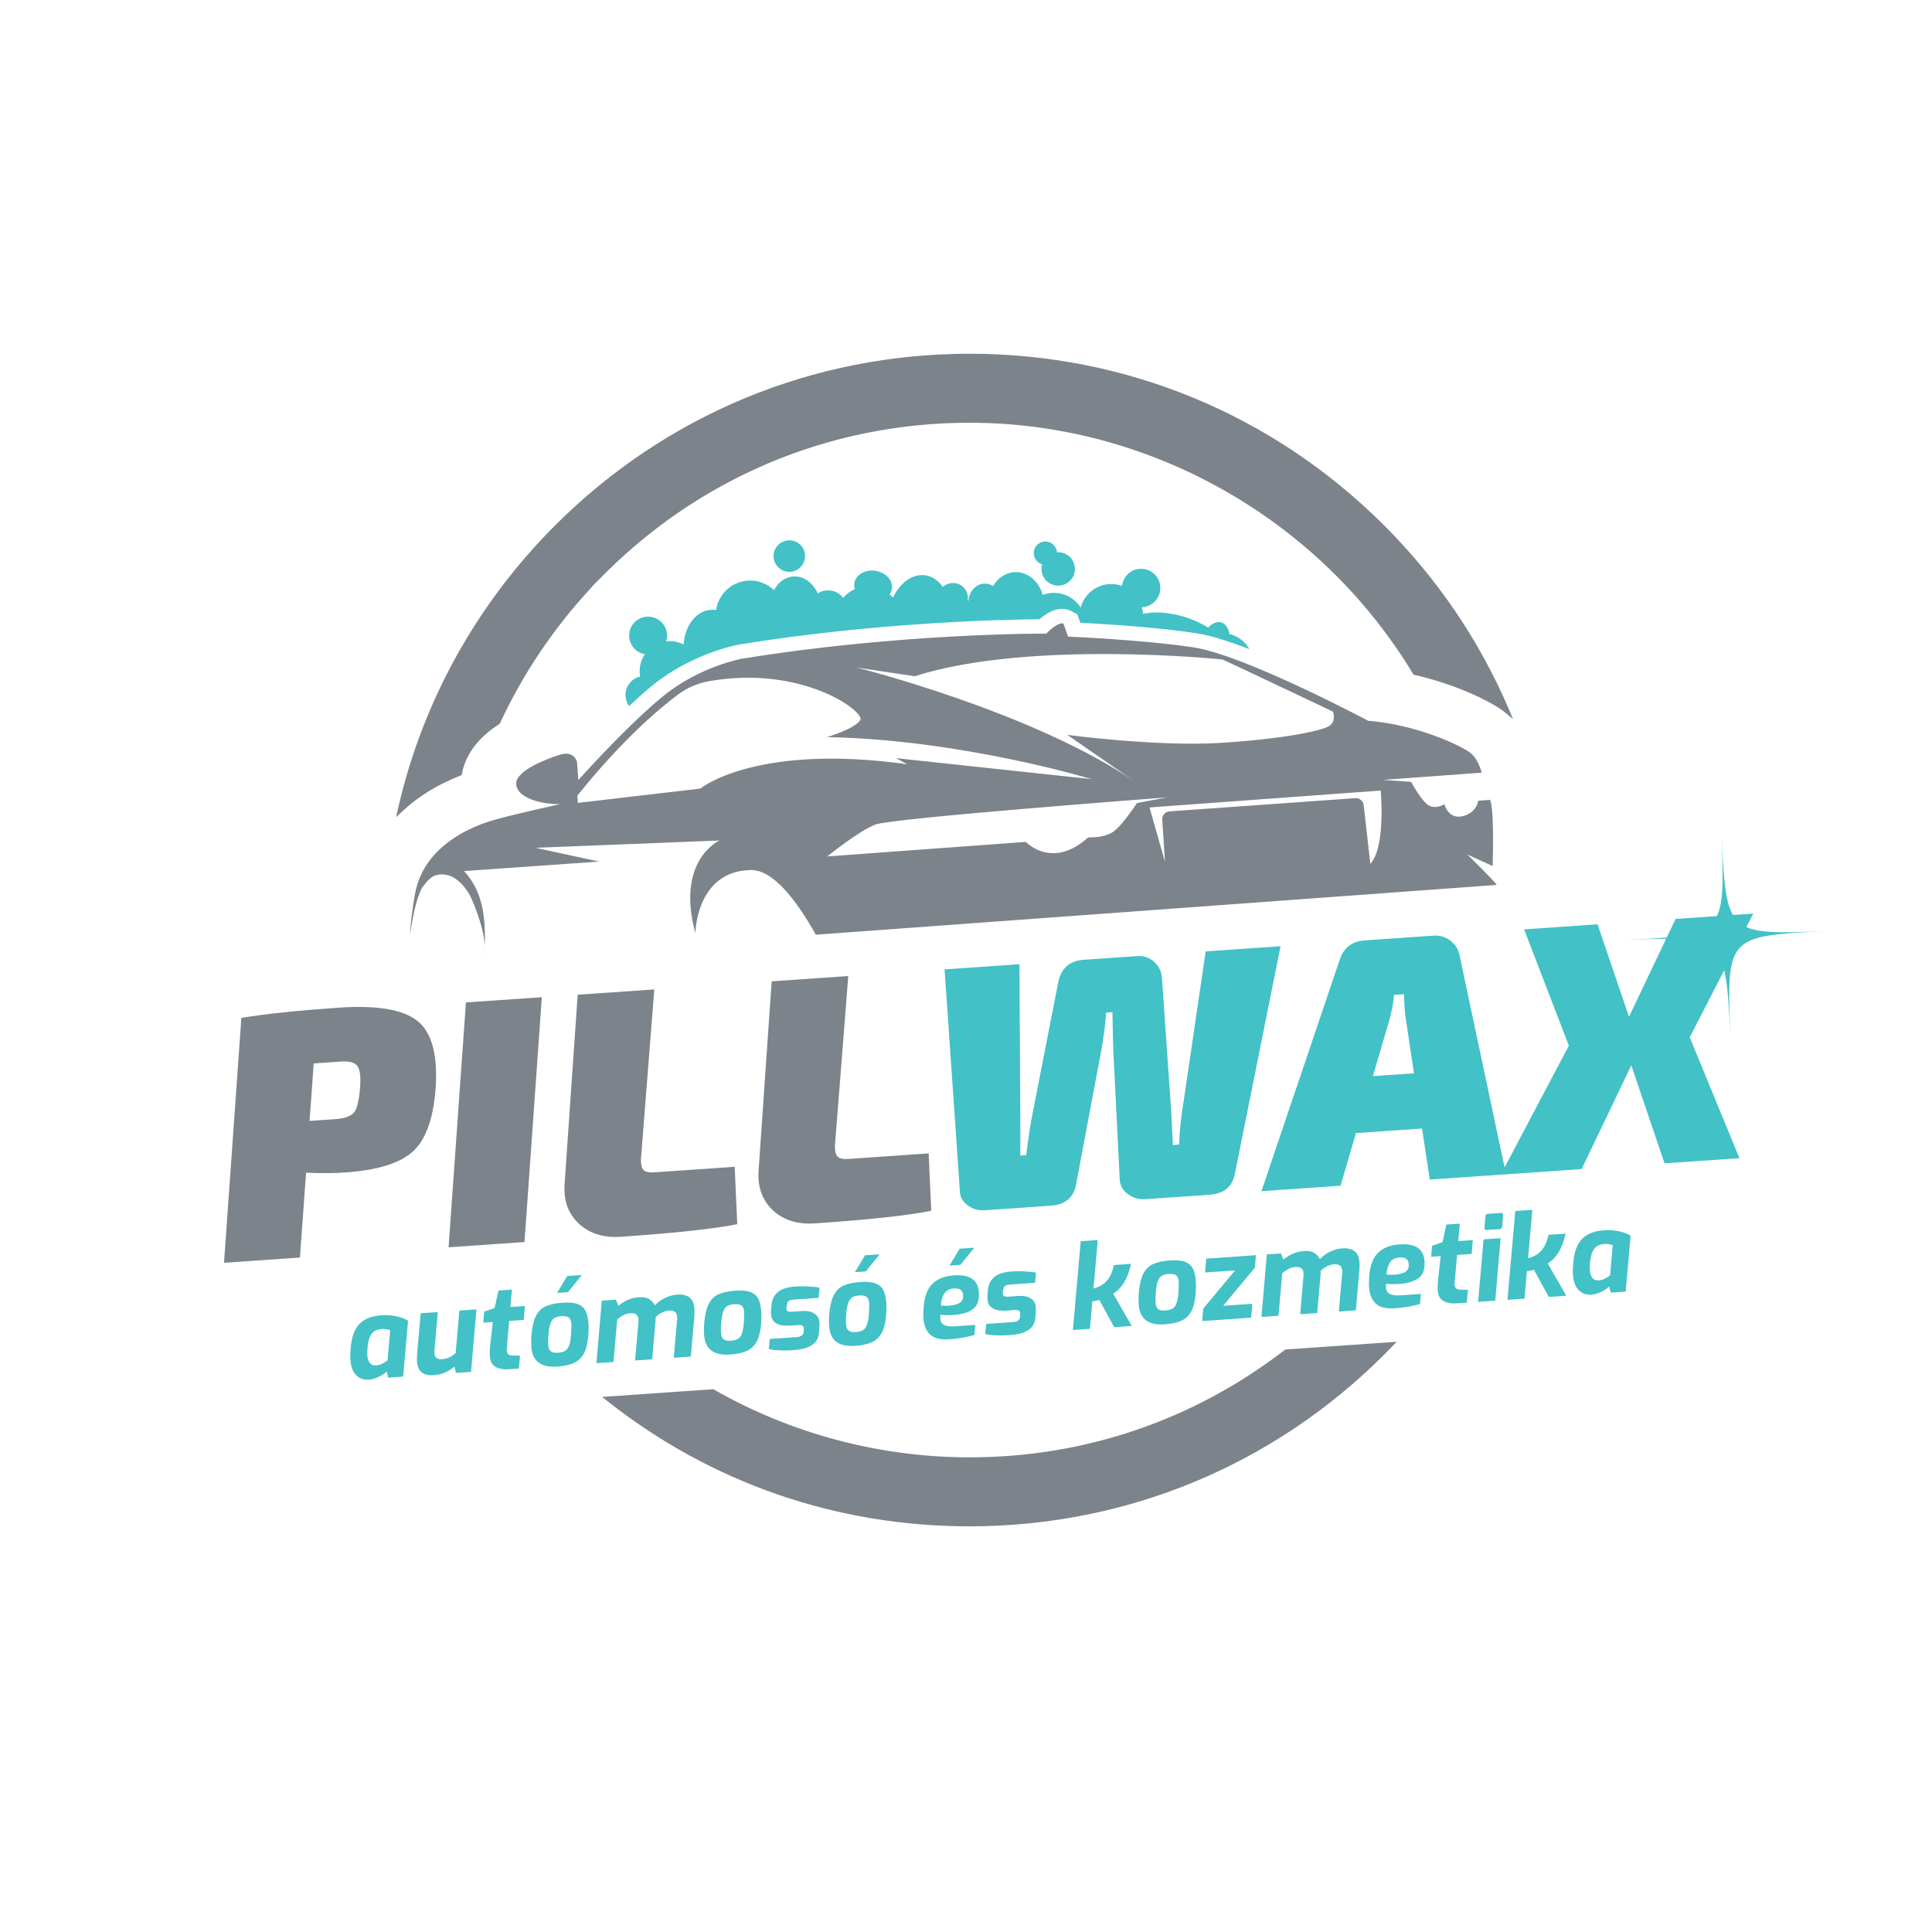 <?xml version="1.0" encoding="UTF-8" standalone="no"?>
<!DOCTYPE svg PUBLIC "-//W3C//DTD SVG 1.1//EN" "http://www.w3.org/Graphics/SVG/1.1/DTD/svg11.dtd">
<svg xmlns="http://www.w3.org/2000/svg" xmlns:xlink="http://www.w3.org/1999/xlink" version="1.1" width="595.276pt" height="595.276pt" viewBox="0 0 595.276 595.276">
<g enable-background="new">
<g id="Layer-1" data-name="Layer 1">
<clipPath id="cp0">
<path transform="matrix(1,0,0,-1,0,595.276)" d="M 0 595.276 L 595.276 595.276 L 595.276 0 L 0 0 Z "/>
</clipPath>
<g clip-path="url(#cp0)">
<path transform="matrix(1,0,0,-1,141.846,238.984)" d="M 0 0 L .392 .151 L .472 .564 C 1.635 6.593 5.495 11.737 11.945 15.853 L 12.132 15.972 L 12.225 16.173 C 19.252 31.326 28.597 45.25 40.031 57.596 C 40.753 58.484 41.547 59.323 42.426 60.125 C 72.769 91.47 113.425 108.733 156.906 108.733 C 212.399 108.733 264.74 79.099 293.502 31.396 L 293.668 31.12 L 293.983 31.048 C 307.33 27.982 317.709 22.656 321.431 19.823 C 321.541 19.739 321.644 19.652 321.748 19.565 L 324.338 17.458 L 323.135 20.277 C 314.084 41.479 301.133 60.59 284.642 77.081 C 250.522 111.201 205.159 129.991 156.906 129.991 C 108.653 129.991 63.29 111.201 29.17 77.081 C 4.971 52.883 -11.774 22.638 -19.256 -10.383 L -19.806 -12.813 L -17.995 -11.104 C -13.058 -6.447 -7.004 -2.711 0 0 " fill="#7c838a"/>
<path transform="matrix(1,0,0,-1,243.552,176.17)" d="M 0 0 C 2.673 .195 4.682 2.521 4.486 5.194 C 4.291 7.867 1.965 9.875 -.708 9.68 C -3.381 9.484 -5.389 7.159 -5.194 4.486 C -4.998 1.813 -2.673 -.195 0 0 " fill="#42c1c6"/>
<path transform="matrix(1,0,0,-1,326.423,180.434)" d="M 0 0 C 2.836 .208 4.967 2.674 4.759 5.51 C 4.552 8.346 2.085 10.477 -.751 10.27 C -.896 12.245 -2.614 13.729 -4.59 13.584 C -6.564 13.44 -8.049 11.722 -7.904 9.747 C -7.792 8.206 -6.72 6.968 -5.316 6.565 C -5.482 5.994 -5.557 5.387 -5.511 4.759 C -5.304 1.923 -2.836 -.208 0 0 " fill="#42c1c6"/>
<path transform="matrix(1,0,0,-1,192.732,214.555)" d="M 0 0 C .082 -1.12 .48 -2.139 1.094 -2.986 C 3.509 -.728 5.932 1.431 8.222 3.3 C 20.348 13.202 34.192 15.819 34.776 15.926 L 34.875 15.943 C 77.914 22.965 118 23.69 127.542 23.76 C 132.082 27.651 135.363 27.327 137.39 26.257 L 139.193 25.306 L 140.158 22.671 C 147.264 22.309 163.514 21.332 175.836 19.463 C 180.183 18.804 185.986 16.939 192.202 14.537 C 191.15 16.583 189.143 18.291 186.556 19.073 C 186.407 19.118 186.258 19.16 186.109 19.197 C 185.751 21.033 184.878 22.372 183.583 22.764 C 182.285 23.157 180.815 22.524 179.5 21.193 C 177.42 22.512 174.907 23.668 172.108 24.515 C 167.362 25.951 162.799 26.195 159.443 25.421 C 159.44 25.46 159.44 25.499 159.437 25.539 C 159.388 26.207 159.273 26.855 159.099 27.476 C 159.165 27.479 159.229 27.476 159.295 27.48 C 162.556 27.719 165.006 30.556 164.768 33.817 C 164.53 37.078 161.693 39.528 158.431 39.29 C 155.537 39.078 153.286 36.818 152.982 34.032 C 151.735 34.48 150.376 34.683 148.969 34.58 C 144.7 34.268 141.275 31.259 140.232 27.342 C 138.363 30.289 134.976 32.138 131.253 31.866 C 130.295 31.796 129.381 31.588 128.525 31.267 C 127.354 35.554 123.739 38.556 119.699 38.26 C 116.963 38.06 114.64 36.391 113.258 33.965 C 112.406 34.516 111.416 34.802 110.377 34.727 C 107.844 34.541 105.899 32.277 105.681 29.472 C 105.596 29.468 105.511 29.466 105.425 29.461 C 105.436 29.515 105.45 29.567 105.458 29.621 C 105.835 32.147 104.094 34.501 101.568 34.879 C 100.133 35.094 98.755 34.623 97.762 33.715 C 96.418 35.657 94.579 36.966 92.419 37.289 C 88.472 37.88 84.579 35.008 82.407 30.41 C 82.091 30.77 81.75 31.108 81.385 31.422 C 81.738 31.925 81.979 32.496 82.073 33.119 C 82.461 35.712 80.185 38.201 76.989 38.679 C 73.793 39.157 70.889 37.443 70.5 34.85 C 70.408 34.227 70.472 33.61 70.662 33.026 C 69.269 32.415 68.026 31.498 67.031 30.346 C 66.144 31.521 64.815 32.363 63.244 32.598 C 61.786 32.816 60.377 32.47 59.228 31.73 C 57.733 35.022 54.83 37.172 51.658 36.94 C 49.148 36.756 47.022 35.121 45.748 32.725 C 43.655 34.733 40.751 35.881 37.63 35.653 C 32.566 35.283 28.596 31.414 27.907 26.584 C 27.356 26.677 26.795 26.708 26.226 26.667 C 21.716 26.337 18.28 21.742 17.897 15.975 C 16.419 16.751 14.715 17.139 12.928 17.008 C 12.786 16.998 12.645 16.983 12.504 16.966 C 12.597 17.258 12.674 17.558 12.721 17.87 C 13.197 21.056 11.001 24.025 7.815 24.502 C 4.629 24.979 1.66 22.782 1.183 19.596 C .713 16.453 2.846 13.526 5.961 12.99 C 4.825 11.324 4.221 9.278 4.379 7.111 C 4.404 6.769 4.449 6.433 4.51 6.104 C 1.75 5.471 -.213 2.911 0 0 " fill="#42c1c6"/>
<path transform="matrix(1,0,0,-1,119.409,419.134)" d="M 0 0 C -.587 -.446 -1.156 -.806 -1.707 -1.082 C -2.258 -1.357 -2.876 -1.52 -3.562 -1.566 C -4.39 -1.624 -5.025 -1.372 -5.468 -.809 C -5.911 -.245 -6.168 .544 -6.239 1.562 C -6.278 2.129 -6.245 3.01 -6.137 4.206 C -5.974 5.951 -5.566 7.269 -4.916 8.158 C -4.264 9.047 -3.241 9.54 -1.846 9.637 C -1.278 9.676 -.748 9.653 -.255 9.569 C .237 9.484 .596 9.379 .818 9.252 Z M -1.856 13.878 C -4.883 13.667 -7.144 12.779 -8.638 11.214 C -10.134 9.649 -11.023 7.324 -11.308 4.238 C -11.481 2.634 -11.531 1.301 -11.457 .236 C -11.306 -1.939 -10.708 -3.542 -9.661 -4.574 C -8.615 -5.607 -7.335 -6.07 -5.822 -5.966 C -4.806 -5.895 -3.763 -5.597 -2.694 -5.07 C -1.626 -4.545 -.814 -4.001 -.259 -3.44 L .157 -5.336 L 4.804 -5.013 L 6.316 12.2 C 5.395 12.802 4.199 13.259 2.728 13.572 C 1.256 13.886 -.272 13.987 -1.856 13.878 " fill="#42c1c6"/>
<path transform="matrix(1,0,0,-1,140.391,416.927)" d="M 0 0 C -.673 -.569 -1.337 -1.008 -1.993 -1.314 C -2.649 -1.622 -3.379 -1.803 -4.183 -1.859 C -5.673 -1.963 -6.462 -1.376 -6.551 -.1 C -6.564 .09 -6.559 .352 -6.535 .687 L -5.514 12.661 L -10.763 12.296 L -11.881 -.328 C -11.948 -1.093 -11.953 -1.865 -11.898 -2.645 C -11.8 -4.064 -11.339 -5.137 -10.517 -5.863 C -9.694 -6.591 -8.479 -6.898 -6.87 -6.786 C -5.475 -6.689 -4.305 -6.435 -3.359 -6.025 C -2.414 -5.615 -1.412 -4.994 -.352 -4.159 L .067 -6.09 L 4.749 -5.765 L 6.404 13.49 L 1.155 13.125 Z " fill="#42c1c6"/>
<path transform="matrix(1,0,0,-1,157.74,397.33)" d="M 0 0 L -4.15 -.288 L -5.34 -5.717 L -8.544 -6.795 L -8.842 -10.202 L -5.898 -9.997 L -6.71 -17.288 C -6.842 -18.462 -6.872 -19.569 -6.8 -20.61 C -6.698 -22.076 -6.144 -23.13 -5.137 -23.773 C -4.13 -24.416 -2.668 -24.671 -.753 -24.537 L 2.12 -24.338 L 2.487 -20.393 L .309 -20.33 C -.333 -20.327 -.805 -20.205 -1.107 -19.965 C -1.408 -19.725 -1.578 -19.332 -1.616 -18.788 C -1.636 -18.504 -1.625 -18.153 -1.583 -17.734 C -1.54 -17.315 -1.511 -17.059 -1.494 -16.962 L -.861 -9.647 L 3.643 -9.334 L 3.988 -5.068 L -.481 -5.379 Z " fill="#42c1c6"/>
<path transform="matrix(1,0,0,-1,171.64,398.36)" d="M 0 0 L 3.37 .234 L 7.635 5.521 L 3.131 5.208 Z " fill="#42c1c6"/>
<path transform="matrix(1,0,0,-1,175.958,411.247)" d="M 0 0 C -.135 -1.483 -.342 -2.603 -.622 -3.358 C -.902 -4.114 -1.304 -4.652 -1.829 -4.975 C -2.353 -5.296 -3.088 -5.489 -4.034 -5.556 C -5.003 -5.623 -5.731 -5.483 -6.219 -5.138 C -6.706 -4.791 -6.985 -4.109 -7.056 -3.093 C -7.105 -2.383 -7.095 -1.515 -7.023 -.488 C -6.901 1.16 -6.702 2.409 -6.429 3.26 C -6.155 4.11 -5.757 4.714 -5.235 5.071 C -4.714 5.428 -3.969 5.641 -2.999 5.708 C -1.935 5.782 -1.171 5.64 -.706 5.279 C -.242 4.92 .024 4.267 .09 3.32 C .131 2.729 .101 1.623 0 0 M 4.442 7.366 C 3.947 8.329 3.144 9.022 2.035 9.443 C .923 9.865 -.625 10.008 -2.611 9.869 C -4.787 9.718 -6.519 9.348 -7.809 8.759 C -9.099 8.171 -10.1 7.187 -10.811 5.807 C -11.523 4.426 -11.993 2.469 -12.221 -.065 C -12.327 -1.285 -12.337 -2.497 -12.253 -3.703 C -11.945 -8.125 -9.297 -10.163 -4.308 -9.815 C -2.156 -9.666 -.429 -9.297 .873 -8.707 C 2.173 -8.118 3.189 -7.168 3.918 -5.857 C 4.646 -4.548 5.109 -2.733 5.304 -.415 C 5.419 .994 5.437 2.279 5.356 3.438 C 5.241 5.093 4.937 6.402 4.442 7.366 " fill="#42c1c6"/>
<path transform="matrix(1,0,0,-1,190.171,406.516)" d="M 0 0 C .742 .599 1.412 1.049 2.009 1.352 C 2.605 1.654 3.306 1.834 4.11 1.89 C 5.646 1.996 6.463 1.364 6.558 -.007 C 6.566 -.126 6.563 -.423 6.549 -.898 L 5.514 -12.661 L 10.763 -12.297 L 11.801 -.569 C 11.834 -.021 11.84 .407 11.818 .715 C 13.182 1.95 14.573 2.617 15.992 2.716 C 17.553 2.824 18.382 2.181 18.479 .786 C 18.49 .62 18.484 .37 18.459 .036 L 17.432 -11.833 L 22.681 -11.468 L 23.734 .545 C 23.828 1.598 23.845 2.549 23.786 3.4 C 23.574 6.451 21.789 7.859 18.431 7.626 C 17.248 7.544 16.053 7.223 14.844 6.663 C 13.636 6.104 12.555 5.328 11.603 4.336 C 11.086 5.273 10.445 5.942 9.681 6.34 C 8.917 6.738 7.967 6.898 6.832 6.819 C 5.484 6.726 4.292 6.446 3.255 5.983 C 2.218 5.518 1.25 4.911 .352 4.159 L -.387 6.067 L -4.75 5.765 L -6.404 -13.49 L -1.155 -13.125 Z " fill="#42c1c6"/>
<path transform="matrix(1,0,0,-1,222.175,408.034)" d="M 0 0 C .123 1.648 .321 2.897 .594 3.749 C .868 4.6 1.266 5.203 1.788 5.561 C 2.309 5.917 3.054 6.13 4.024 6.197 C 5.088 6.271 5.853 6.128 6.317 5.768 C 6.781 5.408 7.047 4.756 7.113 3.81 C 7.154 3.219 7.124 2.111 7.023 .488 C 6.888 -.994 6.681 -2.114 6.401 -2.869 C 6.121 -3.625 5.719 -4.164 5.195 -4.485 C 4.67 -4.808 3.935 -5.001 2.989 -5.066 C 2.02 -5.134 1.292 -4.994 .805 -4.648 C .317 -4.303 .038 -3.621 -.033 -2.604 C -.082 -1.894 -.072 -1.026 0 0 M 2.715 -9.327 C 4.867 -9.178 6.594 -8.808 7.896 -8.218 C 9.197 -7.629 10.212 -6.68 10.941 -5.369 C 11.67 -4.06 12.132 -2.245 12.327 .074 C 12.442 1.483 12.46 2.769 12.379 3.926 C 12.265 5.582 11.959 6.892 11.465 7.855 C 10.97 8.818 10.167 9.512 9.058 9.933 C 7.946 10.354 6.398 10.496 4.412 10.358 C 2.236 10.207 .504 9.837 -.786 9.248 C -2.076 8.66 -3.077 7.676 -3.788 6.295 C -4.5 4.914 -4.97 2.957 -5.198 .424 C -5.303 -.796 -5.313 -2.008 -5.23 -3.215 C -4.922 -7.637 -2.274 -9.674 2.715 -9.327 " fill="#42c1c6"/>
<path transform="matrix(1,0,0,-1,242.429,402.027)" d="M 0 0 C .082 .528 .269 .915 .561 1.162 C .852 1.407 1.341 1.555 2.027 1.602 L 9.795 2.143 L 10.112 5.265 C 9.172 5.461 7.992 5.593 6.575 5.66 C 5.156 5.728 3.891 5.724 2.78 5.646 C .226 5.469 -1.618 4.895 -2.75 3.925 C -3.883 2.955 -4.535 1.657 -4.707 .029 L -4.826 -1.334 C -4.886 -1.837 -4.896 -2.372 -4.856 -2.94 C -4.766 -4.24 -4.208 -5.175 -3.183 -5.746 C -2.157 -6.316 -.816 -6.544 .839 -6.429 L 3.677 -6.231 C 4.669 -6.162 5.191 -6.482 5.241 -7.191 L 5.234 -7.62 L 5.182 -8.407 C 5.081 -9.342 4.368 -9.854 3.044 -9.946 L -5.256 -10.523 L -5.539 -13.644 C -3.607 -14.08 -1.058 -14.188 2.112 -13.968 C 4.523 -13.8 6.389 -13.29 7.708 -12.438 C 9.027 -11.586 9.757 -10.299 9.899 -8.579 L 10.031 -6.894 C 10.064 -6.346 10.064 -5.835 10.031 -5.361 C 9.949 -4.18 9.429 -3.283 8.473 -2.673 C 7.515 -2.062 6.279 -1.809 4.767 -1.914 L 1.574 -2.136 C .982 -2.177 .558 -2.13 .299 -1.993 C .04 -1.856 -.101 -1.624 -.124 -1.292 C -.137 -1.104 -.119 -.853 -.07 -.54 Z " fill="#42c1c6"/>
<path transform="matrix(1,0,0,-1,271.036,386.458)" d="M 0 0 L -4.504 -.312 L -7.635 -5.521 L -4.266 -5.286 Z " fill="#42c1c6"/>
<path transform="matrix(1,0,0,-1,260.695,405.355)" d="M 0 0 C .122 1.648 .321 2.897 .594 3.749 C .868 4.599 1.266 5.202 1.788 5.56 C 2.309 5.917 3.054 6.13 4.024 6.197 C 5.088 6.271 5.852 6.128 6.317 5.768 C 6.781 5.408 7.047 4.755 7.113 3.81 C 7.154 3.218 7.124 2.111 7.023 .488 C 6.888 -.995 6.681 -2.114 6.401 -2.869 C 6.121 -3.626 5.718 -4.164 5.194 -4.485 C 4.67 -4.808 3.935 -5.001 2.989 -5.066 C 2.02 -5.134 1.292 -4.995 .804 -4.648 C .317 -4.303 .038 -3.621 -.033 -2.604 C -.083 -1.895 -.072 -1.026 0 0 M -3.789 6.295 C -4.5 4.914 -4.97 2.957 -5.198 .423 C -5.304 -.796 -5.314 -2.008 -5.23 -3.215 C -4.922 -7.637 -2.274 -9.674 2.715 -9.327 C 4.867 -9.178 6.594 -8.808 7.896 -8.219 C 9.196 -7.63 10.212 -6.68 10.941 -5.369 C 11.669 -4.06 12.132 -2.245 12.327 .073 C 12.442 1.482 12.46 2.768 12.379 3.926 C 12.264 5.581 11.959 6.891 11.465 7.854 C 10.97 8.818 10.167 9.511 9.058 9.932 C 7.946 10.354 6.398 10.496 4.412 10.357 C 2.236 10.206 .503 9.836 -.786 9.248 C -2.076 8.66 -3.077 7.675 -3.789 6.295 " fill="#42c1c6"/>
<path transform="matrix(1,0,0,-1,300.191,384.431)" d="M 0 0 L -4.505 -.312 L -7.635 -5.521 L -4.265 -5.286 Z " fill="#42c1c6"/>
<path transform="matrix(1,0,0,-1,291.023,398.416)" d="M 0 0 C .618 .862 1.577 1.339 2.877 1.43 C 4.674 1.555 5.625 .872 5.729 -.617 C 5.801 -1.659 5.486 -2.435 4.786 -2.946 C 4.084 -3.459 2.906 -3.772 1.251 -3.888 C .565 -3.936 -.232 -3.919 -1.14 -3.84 C -.998 -2.143 -.617 -.863 0 0 M 2.804 -6.737 C 5.357 -6.56 7.335 -5.959 8.737 -4.936 C 10.14 -3.911 10.755 -2.17 10.584 .291 C 10.321 4.073 7.777 5.798 2.953 5.463 C .068 5.262 -2.148 4.406 -3.694 2.897 C -5.241 1.387 -6.144 -.908 -6.404 -3.992 C -6.536 -5.521 -6.569 -6.747 -6.505 -7.67 C -6.343 -10.011 -5.629 -11.738 -4.363 -12.85 C -3.098 -13.962 -1.129 -14.424 1.543 -14.238 C 4.168 -14.056 6.715 -13.617 9.186 -12.924 L 9.468 -9.802 L 3.332 -10.229 C 1.771 -10.337 .626 -10.203 -.1 -9.826 C -.828 -9.449 -1.222 -8.812 -1.284 -7.912 C -1.304 -7.629 -1.311 -7.202 -1.303 -6.631 C -.245 -6.818 1.124 -6.854 2.804 -6.737 " fill="#42c1c6"/>
<path transform="matrix(1,0,0,-1,309.112,397.39)" d="M 0 0 C .082 .528 .269 .915 .561 1.162 C .853 1.406 1.342 1.554 2.027 1.602 L 9.795 2.142 L 10.113 5.265 C 9.173 5.461 7.993 5.593 6.574 5.66 C 5.155 5.728 3.891 5.724 2.779 5.646 C .226 5.469 -1.618 4.895 -2.75 3.925 C -3.883 2.955 -4.535 1.657 -4.706 .028 L -4.826 -1.334 C -4.887 -1.838 -4.897 -2.372 -4.857 -2.94 C -4.767 -4.241 -4.208 -5.176 -3.182 -5.746 C -2.157 -6.316 -.816 -6.544 .839 -6.429 L 3.677 -6.231 C 4.67 -6.162 5.19 -6.483 5.24 -7.191 L 5.234 -7.621 L 5.183 -8.408 C 5.08 -9.342 4.368 -9.854 3.044 -9.947 L -5.257 -10.524 L -5.538 -13.645 C -3.607 -14.08 -1.058 -14.188 2.111 -13.968 C 4.524 -13.8 6.389 -13.29 7.708 -12.438 C 9.026 -11.586 9.757 -10.3 9.899 -8.579 L 10.031 -6.895 C 10.064 -6.346 10.064 -5.835 10.031 -5.361 C 9.949 -4.18 9.43 -3.283 8.473 -2.673 C 7.515 -2.063 6.28 -1.809 4.767 -1.914 L 1.574 -2.136 C .983 -2.177 .559 -2.13 .299 -1.993 C .04 -1.856 -.101 -1.624 -.123 -1.292 C -.137 -1.104 -.119 -.853 -.069 -.54 Z " fill="#42c1c6"/>
<path transform="matrix(1,0,0,-1,332.985,382.436)" d="M 0 0 L -2.41 -27.362 L 2.84 -26.997 L 3.57 -18.535 C 4.208 -18.491 4.922 -18.334 5.711 -18.065 L 10.323 -26.477 L 15.716 -26.103 L 9.998 -16.163 C 12.753 -14.428 14.583 -11.366 15.49 -6.979 L 10.205 -7.346 C 9.46 -11.317 7.369 -13.722 3.935 -14.554 L 5.249 .365 Z " fill="#42c1c6"/>
<path transform="matrix(1,0,0,-1,363.097,398.235)" d="M 0 0 C -.135 -1.483 -.343 -2.603 -.622 -3.357 C -.902 -4.114 -1.305 -4.652 -1.828 -4.975 C -2.353 -5.296 -3.089 -5.489 -4.033 -5.555 C -5.004 -5.623 -5.732 -5.483 -6.22 -5.138 C -6.707 -4.791 -6.986 -4.109 -7.057 -3.092 C -7.106 -2.383 -7.095 -1.515 -7.023 -.488 C -6.901 1.16 -6.702 2.409 -6.429 3.26 C -6.155 4.11 -5.758 4.714 -5.236 5.071 C -4.715 5.428 -3.969 5.641 -2.999 5.709 C -1.935 5.782 -1.171 5.64 -.707 5.279 C -.242 4.92 .023 4.267 .089 3.32 C .13 2.729 .101 1.623 0 0 M 2.034 9.443 C .923 9.865 -.625 10.008 -2.612 9.869 C -4.787 9.718 -6.52 9.348 -7.81 8.759 C -9.099 8.171 -10.1 7.187 -10.812 5.807 C -11.523 4.426 -11.993 2.469 -12.221 -.065 C -12.327 -1.285 -12.337 -2.497 -12.253 -3.703 C -11.945 -8.125 -9.297 -10.162 -4.308 -9.815 C -2.156 -9.666 -.43 -9.296 .872 -8.707 C 2.173 -8.118 3.189 -7.168 3.917 -5.857 C 4.646 -4.548 5.108 -2.733 5.303 -.415 C 5.419 .994 5.437 2.279 5.356 3.438 C 5.241 5.093 4.937 6.402 4.441 7.366 C 3.947 8.329 3.145 9.022 2.034 9.443 " fill="#42c1c6"/>
<path transform="matrix(1,0,0,-1,386.961,386.739)" d="M 0 0 L -15.288 -1.062 L -15.668 -5.33 L -6.411 -4.687 L -16.214 -16.453 L -16.553 -20.29 L -1.478 -19.242 C -1.437 -18.812 -1.367 -18.105 -1.269 -17.124 C -1.171 -16.144 -1.114 -15.427 -1.098 -14.974 L -10.107 -15.601 L -.304 -3.834 Z " fill="#42c1c6"/>
<path transform="matrix(1,0,0,-1,412.512,404.101)" d="M 0 0 L 5.249 .364 L 6.304 12.378 C 6.396 13.431 6.413 14.381 6.354 15.233 C 6.143 18.283 4.356 19.691 .999 19.458 C -.184 19.376 -1.379 19.056 -2.587 18.496 C -3.796 17.937 -4.877 17.16 -5.829 16.168 C -6.346 17.105 -6.987 17.774 -7.751 18.173 C -8.516 18.571 -9.465 18.73 -10.6 18.651 C -11.947 18.559 -13.141 18.279 -14.177 17.815 C -15.214 17.351 -16.182 16.743 -17.079 15.992 L -17.818 17.9 L -22.182 17.597 L -23.837 -1.657 L -18.587 -1.293 L -17.433 11.832 C -16.689 12.431 -16.021 12.881 -15.423 13.185 C -14.827 13.487 -14.126 13.666 -13.322 13.722 C -11.785 13.829 -10.969 13.196 -10.874 11.826 C -10.865 11.707 -10.868 11.409 -10.883 10.934 L -11.918 -.829 L -6.669 -.464 L -5.631 11.264 C -5.598 11.812 -5.592 12.239 -5.613 12.548 C -4.25 13.783 -2.858 14.449 -1.439 14.548 C .121 14.656 .949 14.013 1.047 12.619 C 1.059 12.452 1.052 12.202 1.028 11.869 Z " fill="#42c1c6"/>
<path transform="matrix(1,0,0,-1,428.327,388.87)" d="M 0 0 C .617 .863 1.577 1.339 2.877 1.43 C 4.675 1.555 5.625 .872 5.729 -.617 C 5.801 -1.659 5.486 -2.435 4.786 -2.946 C 4.084 -3.459 2.906 -3.772 1.251 -3.888 C .565 -3.936 -.232 -3.919 -1.14 -3.84 C -.997 -2.143 -.617 -.863 0 0 M 2.804 -6.737 C 5.357 -6.56 7.335 -5.959 8.737 -4.936 C 10.14 -3.911 10.755 -2.17 10.584 .291 C 10.321 4.073 7.777 5.798 2.953 5.463 C .068 5.262 -2.147 4.406 -3.693 2.896 C -5.24 1.388 -6.144 -.908 -6.405 -3.992 C -6.536 -5.521 -6.569 -6.747 -6.505 -7.67 C -6.343 -10.011 -5.629 -11.738 -4.363 -12.85 C -3.099 -13.962 -1.129 -14.424 1.543 -14.238 C 4.168 -14.056 6.715 -13.617 9.186 -12.924 L 9.468 -9.802 L 3.332 -10.229 C 1.771 -10.337 .626 -10.203 -.101 -9.826 C -.827 -9.449 -1.222 -8.812 -1.284 -7.912 C -1.304 -7.63 -1.311 -7.202 -1.303 -6.631 C -.244 -6.818 1.124 -6.854 2.804 -6.737 " fill="#42c1c6"/>
<path transform="matrix(1,0,0,-1,449.798,377.023)" d="M 0 0 L -4.15 -.289 L -5.341 -5.718 L -8.546 -6.796 L -8.843 -10.202 L -5.898 -9.998 L -6.71 -17.289 C -6.843 -18.463 -6.873 -19.569 -6.8 -20.61 C -6.698 -22.076 -6.144 -23.131 -5.138 -23.774 C -4.13 -24.417 -2.668 -24.671 -.753 -24.538 L 2.12 -24.339 L 2.486 -20.393 L .309 -20.33 C -.333 -20.327 -.805 -20.206 -1.107 -19.965 C -1.409 -19.725 -1.579 -19.333 -1.616 -18.788 C -1.637 -18.505 -1.625 -18.153 -1.582 -17.735 C -1.541 -17.316 -1.511 -17.059 -1.494 -16.962 L -.862 -9.647 L 3.644 -9.334 L 3.988 -5.069 L -.481 -5.38 Z " fill="#42c1c6"/>
<path transform="matrix(1,0,0,-1,455.429,401.118)" d="M 0 0 L 5.285 .368 L 6.939 19.622 L 1.69 19.258 Z " fill="#42c1c6"/>
<path transform="matrix(1,0,0,-1,462.505,373.716)" d="M 0 0 L -4.044 -.281 C -4.54 -.315 -4.807 -.583 -4.844 -1.084 L -5.133 -4.598 C -5.166 -4.814 -5.119 -4.982 -4.991 -5.104 C -4.864 -5.227 -4.693 -5.28 -4.481 -5.266 L -.437 -4.984 C -.012 -4.955 .243 -4.699 .329 -4.218 L .62 -.704 C .632 -.205 .426 .03 0 0 " fill="#42c1c6"/>
<path transform="matrix(1,0,0,-1,482.374,380.104)" d="M 0 0 L -5.286 -.368 C -6.031 -4.34 -8.121 -6.743 -11.557 -7.576 L -10.241 7.343 L -15.491 6.978 L -17.901 -20.385 L -12.651 -20.02 L -11.921 -11.558 C -11.282 -11.513 -10.569 -11.356 -9.779 -11.087 L -5.167 -19.499 L .225 -19.124 L -5.492 -9.186 C -2.738 -7.45 -.907 -4.388 0 0 " fill="#42c1c6"/>
<path transform="matrix(1,0,0,-1,496.097,392.943)" d="M 0 0 C -.586 -.446 -1.155 -.806 -1.706 -1.082 C -2.257 -1.357 -2.876 -1.52 -3.562 -1.566 C -4.39 -1.624 -5.024 -1.372 -5.468 -.809 C -5.911 -.245 -6.167 .544 -6.238 1.562 C -6.277 2.129 -6.244 3.01 -6.138 4.206 C -5.974 5.952 -5.565 7.269 -4.915 8.158 C -4.265 9.047 -3.241 9.54 -1.846 9.637 C -1.278 9.677 -.748 9.653 -.255 9.569 C .238 9.484 .597 9.379 .819 9.252 Z M -1.855 13.878 C -4.883 13.667 -7.144 12.779 -8.639 11.214 C -10.133 9.649 -11.023 7.324 -11.307 4.238 C -11.48 2.634 -11.531 1.301 -11.457 .236 C -11.306 -1.939 -10.707 -3.542 -9.661 -4.574 C -8.615 -5.607 -7.335 -6.07 -5.822 -5.965 C -4.806 -5.895 -3.763 -5.597 -2.694 -5.07 C -1.626 -4.545 -.814 -4.001 -.26 -3.44 L .157 -5.336 L 4.804 -5.013 L 6.316 12.2 C 5.396 12.802 4.199 13.26 2.729 13.573 C 1.257 13.886 -.271 13.987 -1.855 13.878 " fill="#42c1c6"/>
<path transform="matrix(1,0,0,-1,143.56,308.862)" d="M 0 0 L -2.492 -35.156 L -5.346 -75.44 L 18.042 -73.826 L 20.288 -42.149 L 23.389 1.614 Z " fill="#7c838a"/>
<path transform="matrix(1,0,0,-1,185.766,380.759)" d="M 0 0 C .577 -.115 1.171 -.203 1.782 -.264 C 3.003 -.386 4.29 -.4 5.644 -.307 C 19.193 .629 29.598 1.657 36.862 2.782 C 38.538 3.041 40.047 3.306 41.388 3.575 L 40.94 13.666 L 40.604 21.255 L 15.915 19.551 C 14.253 19.437 13.133 19.667 12.549 20.244 C 11.965 20.818 11.687 21.942 11.717 23.613 L 15.833 75.903 L -7.772 74.273 L -11.117 25.916 L -11.802 16.006 C -12.176 10.902 -10.715 6.814 -7.419 3.742 C -7.008 3.357 -6.579 3 -6.134 2.67 C -4.354 1.349 -2.31 .459 0 0 " fill="#7c838a"/>
<path transform="matrix(1,0,0,-1,278.823,374.364)" d="M 0 0 C .633 .084 1.248 .169 1.843 .254 C 3.035 .425 4.153 .598 5.196 .773 C 6.239 .948 7.208 1.126 8.102 1.306 L 7.317 18.985 L -17.372 17.281 C -19.034 17.167 -20.154 17.396 -20.738 17.974 C -21.321 18.549 -21.6 19.672 -21.569 21.344 L -17.454 73.633 L -41.059 72.004 L -45.088 13.735 C -45.263 11.353 -45.021 9.2 -44.395 7.26 C -44.045 6.176 -43.575 5.158 -42.976 4.213 C -42.96 4.187 -42.948 4.161 -42.932 4.137 C -42.66 3.713 -42.359 3.306 -42.037 2.911 C -41.99 2.854 -41.952 2.793 -41.905 2.736 C -41.535 2.298 -41.138 1.875 -40.706 1.472 C -37.412 -1.602 -33.057 -2.95 -27.643 -2.576 C -20.347 -2.073 -13.963 -1.542 -8.49 -.984 C -5.363 -.665 -2.533 -.337 0 0 " fill="#7c838a"/>
<path transform="matrix(1,0,0,-1,371.493,293.129)" d="M 0 0 L -2.733 -18.56 L -6.816 -46.274 C -7.203 -48.551 -7.511 -50.793 -7.739 -53.003 C -7.967 -55.213 -8.116 -57.39 -8.186 -59.534 L -10.135 -59.668 C -10.188 -58.366 -10.242 -57.133 -10.295 -55.967 C -10.455 -52.469 -10.613 -49.583 -10.77 -47.31 L -12.575 -21.154 L -13.461 -8.328 C -13.605 -6.234 -14.413 -4.531 -15.881 -3.218 C -17.35 -1.905 -19.131 -1.32 -21.225 -1.465 L -37.575 -2.594 C -41.979 -2.897 -44.609 -5.255 -45.464 -9.666 L -51.407 -40.064 L -53.184 -49.148 C -53.997 -53.121 -54.7 -57.669 -55.289 -62.785 L -57.13 -62.912 C -57.129 -62.404 -57.126 -61.656 -57.121 -60.668 C -57.118 -59.926 -57.114 -59.05 -57.109 -58.037 C -57.107 -57.7 -57.105 -57.348 -57.104 -56.98 C -57.089 -54.042 -57.096 -51.85 -57.122 -50.4 L -57.162 -43.542 L -57.391 -3.961 L -80.455 -5.553 L -75.761 -73.556 C -75.765 -74.027 -75.72 -74.478 -75.624 -74.906 C -75.434 -75.764 -75.045 -76.534 -74.458 -77.219 C -74.165 -77.562 -73.821 -77.882 -73.429 -78.181 C -73.233 -78.331 -73.033 -78.47 -72.83 -78.599 C -71.408 -79.5 -69.812 -79.89 -68.042 -79.768 L -47.794 -78.37 C -46.675 -78.293 -45.673 -78.102 -44.788 -77.795 C -42.574 -77.03 -41.09 -75.551 -40.334 -73.357 C -40.183 -72.918 -40.061 -72.451 -39.968 -71.955 L -32.088 -30.067 C -31.409 -26.25 -30.941 -22.519 -30.685 -18.873 L -28.735 -18.738 C -28.662 -22.527 -28.603 -25.441 -28.556 -27.508 C -28.55 -27.806 -28.543 -28.083 -28.537 -28.346 C -28.534 -28.475 -28.531 -28.588 -28.528 -28.708 C -28.524 -28.877 -28.521 -29.038 -28.517 -29.189 C -28.514 -29.304 -28.512 -29.417 -28.509 -29.521 C -28.504 -29.696 -28.5 -29.854 -28.496 -30.002 C -28.495 -30.046 -28.493 -30.104 -28.492 -30.146 L -26.492 -70.154 C -26.478 -70.625 -26.415 -71.074 -26.305 -71.502 C -26.082 -72.356 -25.666 -73.126 -25.057 -73.809 C -24.753 -74.15 -24.399 -74.471 -23.998 -74.77 C -22.392 -75.964 -20.579 -76.491 -18.558 -76.352 L 1.151 -74.991 C 1.64 -74.958 2.097 -74.893 2.54 -74.815 C 2.711 -74.786 2.873 -74.748 3.037 -74.712 C 4.89 -74.304 6.338 -73.499 7.354 -72.269 C 8.157 -71.295 8.698 -70.064 8.977 -68.576 L 23.065 1.592 Z " fill="#42c1c6"/>
<path transform="matrix(1,0,0,-1,104.999,327.082)" d="M 0 0 C 2.599 .18 4.297 -.266 5.097 -1.334 C 5.895 -2.404 6.187 -4.506 5.967 -7.64 C 5.786 -10.285 5.471 -12.329 5.023 -13.771 L 5.021 -13.773 C 4.942 -14.028 4.858 -14.258 4.77 -14.476 C 4.743 -14.544 4.714 -14.606 4.686 -14.671 C 4.619 -14.823 4.55 -14.965 4.479 -15.096 C 4.449 -15.15 4.419 -15.207 4.389 -15.259 C 4.289 -15.426 4.186 -15.581 4.078 -15.71 L 4.077 -15.712 C 3.833 -16 3.528 -16.26 3.161 -16.488 C 2.243 -17.062 .937 -17.449 -.758 -17.651 C -1.097 -17.692 -1.451 -17.725 -1.821 -17.75 L -5.719 -18.02 L -9.617 -18.288 L -8.338 -.575 Z M 23.452 -26.412 C 23.707 -26.114 23.955 -25.803 24.193 -25.477 C 24.229 -25.427 24.267 -25.381 24.303 -25.331 C 24.582 -24.94 24.848 -24.528 25.104 -24.098 C 25.14 -24.036 25.174 -23.973 25.21 -23.911 C 25.443 -23.509 25.667 -23.09 25.881 -22.654 C 25.905 -22.605 25.93 -22.559 25.954 -22.509 C 26.436 -21.508 26.867 -20.416 27.249 -19.239 L 27.275 -19.16 C 28.295 -15.992 28.959 -12.202 29.259 -7.771 C 29.866 2.351 27.946 9.146 23.501 12.611 C 19.054 16.074 11.02 17.407 -.602 16.605 C -13.452 15.719 -23.462 14.664 -30.63 13.444 L -33.119 -21.685 L -35.342 -53.051 L -35.976 -61.995 L -12.587 -60.381 L -10.691 -34.248 C -9.546 -34.296 -8.435 -34.33 -7.359 -34.351 C -6.284 -34.372 -5.243 -34.379 -4.237 -34.373 C -2.225 -34.361 -.353 -34.296 1.379 -34.176 C 7.606 -33.746 12.666 -32.731 16.559 -31.131 C 18.895 -30.171 20.811 -29 22.306 -27.618 C 22.624 -27.324 22.928 -27.005 23.225 -26.674 C 23.301 -26.589 23.376 -26.5 23.452 -26.412 " fill="#7c838a"/>
<path transform="matrix(1,0,0,-1,429.538,306.531)" d="M 0 0 L 3.033 .209 C 3.141 -3.482 3.37 -6.26 3.716 -8.121 L 4.308 -12.056 L 6.129 -24.165 L -6.54 -25.04 L -2.124 -10.033 L -1.605 -8.271 C -.836 -5.753 -.302 -2.996 0 0 M 132.714 19.623 C 120.288 19.143 112.962 18.89 108.527 20.892 L 110.659 25.046 L 104.401 24.614 C 101.916 28.885 101.509 36.365 100.866 49.25 C 101.371 36.239 101.628 28.733 99.467 24.273 L 86.729 23.394 L 84.004 17.668 C 80.607 17.368 76.571 17.161 71.766 16.92 C 76.472 17.102 80.445 17.252 83.81 17.259 L 72.382 -6.754 L 62.691 21.735 L 40.061 20.173 L 53.847 -15.649 L 49.006 -24.822 L 34.048 -53.167 L 26.875 -19.388 L 20.151 12.271 C 19.811 14.059 18.873 15.537 17.343 16.7 C 15.812 17.863 14.108 18.382 12.232 18.252 L -8.992 16.787 C -13.036 16.508 -15.649 14.441 -16.832 10.588 L -40.868 -60.484 L -16.504 -58.803 L -14.535 -52.089 L -11.749 -42.589 L 8.608 -41.184 L 10.999 -56.904 L 11 -56.904 L 32.872 -55.395 L 57.777 -53.675 L 73.088 -21.72 L 74.533 -25.979 L 83.332 -51.911 L 106.397 -50.319 L 91.096 -13.078 L 101.713 7.611 C 102.807 3.111 103.148 -3.379 103.613 -12.707 C 102.424 17.966 102.556 18.112 132.714 19.623 " fill="#42c1c6"/>
<path transform="matrix(1,0,0,-1,396.029,415.804)" d="M 0 0 L -.182 -.14 C -28.27 -21.782 -61.845 -33.223 -97.277 -33.223 C -124.891 -33.223 -152.131 -26.004 -176.051 -12.345 L -176.25 -12.231 L -210.512 -14.608 L -208.971 -15.826 C -176.953 -41.114 -138.33 -54.481 -97.277 -54.481 C -49.024 -54.481 -3.66 -35.69 30.459 -1.57 C 31.294 -.735 32.113 .111 32.93 .961 L 34.294 2.381 L .229 .017 Z " fill="#7c838a"/>
<path transform="matrix(1,0,0,-1,208.807,214.071)" d="M 0 0 C 2.842 2.132 6.147 3.564 9.647 4.183 C 38.368 9.263 57.85 -5.236 56.253 -7.806 C 54.562 -10.53 46 -13.046 46 -13.046 C 87.418 -13.799 127.545 -25.992 127.545 -25.992 L 67.274 -19.527 L 70.72 -21.402 C 23.918 -14.898 6.979 -28.9 6.979 -28.9 L -30.752 -33.314 L -30.916 -31.081 C -17.296 -14.073 -5.922 -4.443 0 0 M 167.866 10.875 C 173.488 8.331 201.895 -5.191 201.895 -5.191 C 201.895 -5.191 203.059 -8.179 200.685 -9.652 C 198.311 -11.126 186.206 -13.666 166.91 -14.84 C 147.615 -16.015 120.048 -12.358 120.048 -12.358 L 141.083 -26.893 C 109.236 -5.113 55.067 8.416 55.067 8.416 L 72.992 5.709 C 108.561 17.055 167.866 10.875 167.866 10.875 M 141.497 -33.362 C 141.497 -33.362 137.037 -40.247 134.169 -42.229 C 131.3 -44.212 126.493 -43.925 126.493 -43.925 C 115.354 -54.027 107.273 -45.33 107.273 -45.33 L 46.088 -49.805 C 46.088 -49.805 55.794 -41.934 60.968 -39.96 C 66.142 -37.987 150.766 -31.621 150.766 -31.621 Z M 213.416 -52.094 L 211.357 -33.987 C 211.211 -32.7 210.076 -31.757 208.784 -31.849 L 151.535 -35.926 C 150.209 -36.021 149.208 -37.168 149.295 -38.495 L 150.146 -51.504 L 145.374 -34.718 L 216.609 -29.508 C 216.609 -29.508 218.236 -46.912 213.416 -52.094 M 243.286 -49.209 L 251.109 -52.764 C 251.223 -47.531 251.508 -35.598 250.327 -32.375 L 246.683 -32.642 C 246.683 -32.642 246.14 -36.523 241.716 -37.437 C 237.292 -38.352 236.242 -33.701 236.242 -33.701 C 236.242 -33.701 233.818 -35.296 231.549 -34.163 C 229.28 -33.029 225.99 -26.829 225.99 -26.829 L 217.26 -26.226 L 247.705 -24 C 247.705 -24 246.812 -19.869 244.122 -17.821 C 241.432 -15.772 228.253 -9.291 212.736 -8.002 C 212.736 -8.002 174.741 12.205 158.967 14.596 C 143.192 16.988 120.315 17.915 120.315 17.915 L 118.84 21.943 C 118.84 21.943 117.364 22.722 113.571 18.84 C 113.571 18.84 68.879 19.117 19.654 11.085 C 19.654 11.085 6.709 8.72 -4.498 -.431 C -15.706 -9.582 -30.617 -26.272 -30.617 -26.272 L -31.03 -20.63 C -31.03 -20.63 -31.905 -17.148 -36.154 -18.434 C -40.403 -19.72 -49.711 -23.326 -49.774 -27.319 C -49.836 -31.312 -43.188 -33.75 -36.191 -33.682 C -36.191 -33.682 -51.893 -37.135 -57.269 -38.769 C -62.352 -40.314 -77.911 -45.881 -80.854 -60.961 L -80.866 -60.98 C -80.94 -61.375 -82.032 -67.157 -82.42 -72.714 C -82.807 -78.268 -81.827 -65.198 -78.833 -59.589 C -77.613 -57.828 -76.092 -56.071 -74.646 -55.649 C -70.229 -54.359 -66.591 -57.33 -63.979 -61.847 C -63.956 -61.894 -60.01 -70.016 -59.348 -77.514 C -59.582 -72.908 -58.448 -62.182 -65.852 -54.317 L -24.23 -51.391 L -43.804 -47.15 L 12.876 -44.896 C 12.876 -44.896 -.659 -50.859 5.441 -73.452 C 5.441 -73.452 5.645 -54.288 22.523 -53.999 C 29.227 -53.884 36.337 -62.833 42.561 -73.924 L 252.337 -58.583 C 251.771 -57.457 243.286 -49.209 243.286 -49.209 " fill="#7c838a"/>
<path transform="matrix(1,0,0,-1,149.458,292.445)" d="M 0 0 C .071 -1.397 .093 -2.276 .093 -2.276 C .102 -1.53 .068 -.769 0 0 " fill="#42c1c6"/>
</g>
</g>
</g>
</svg>
